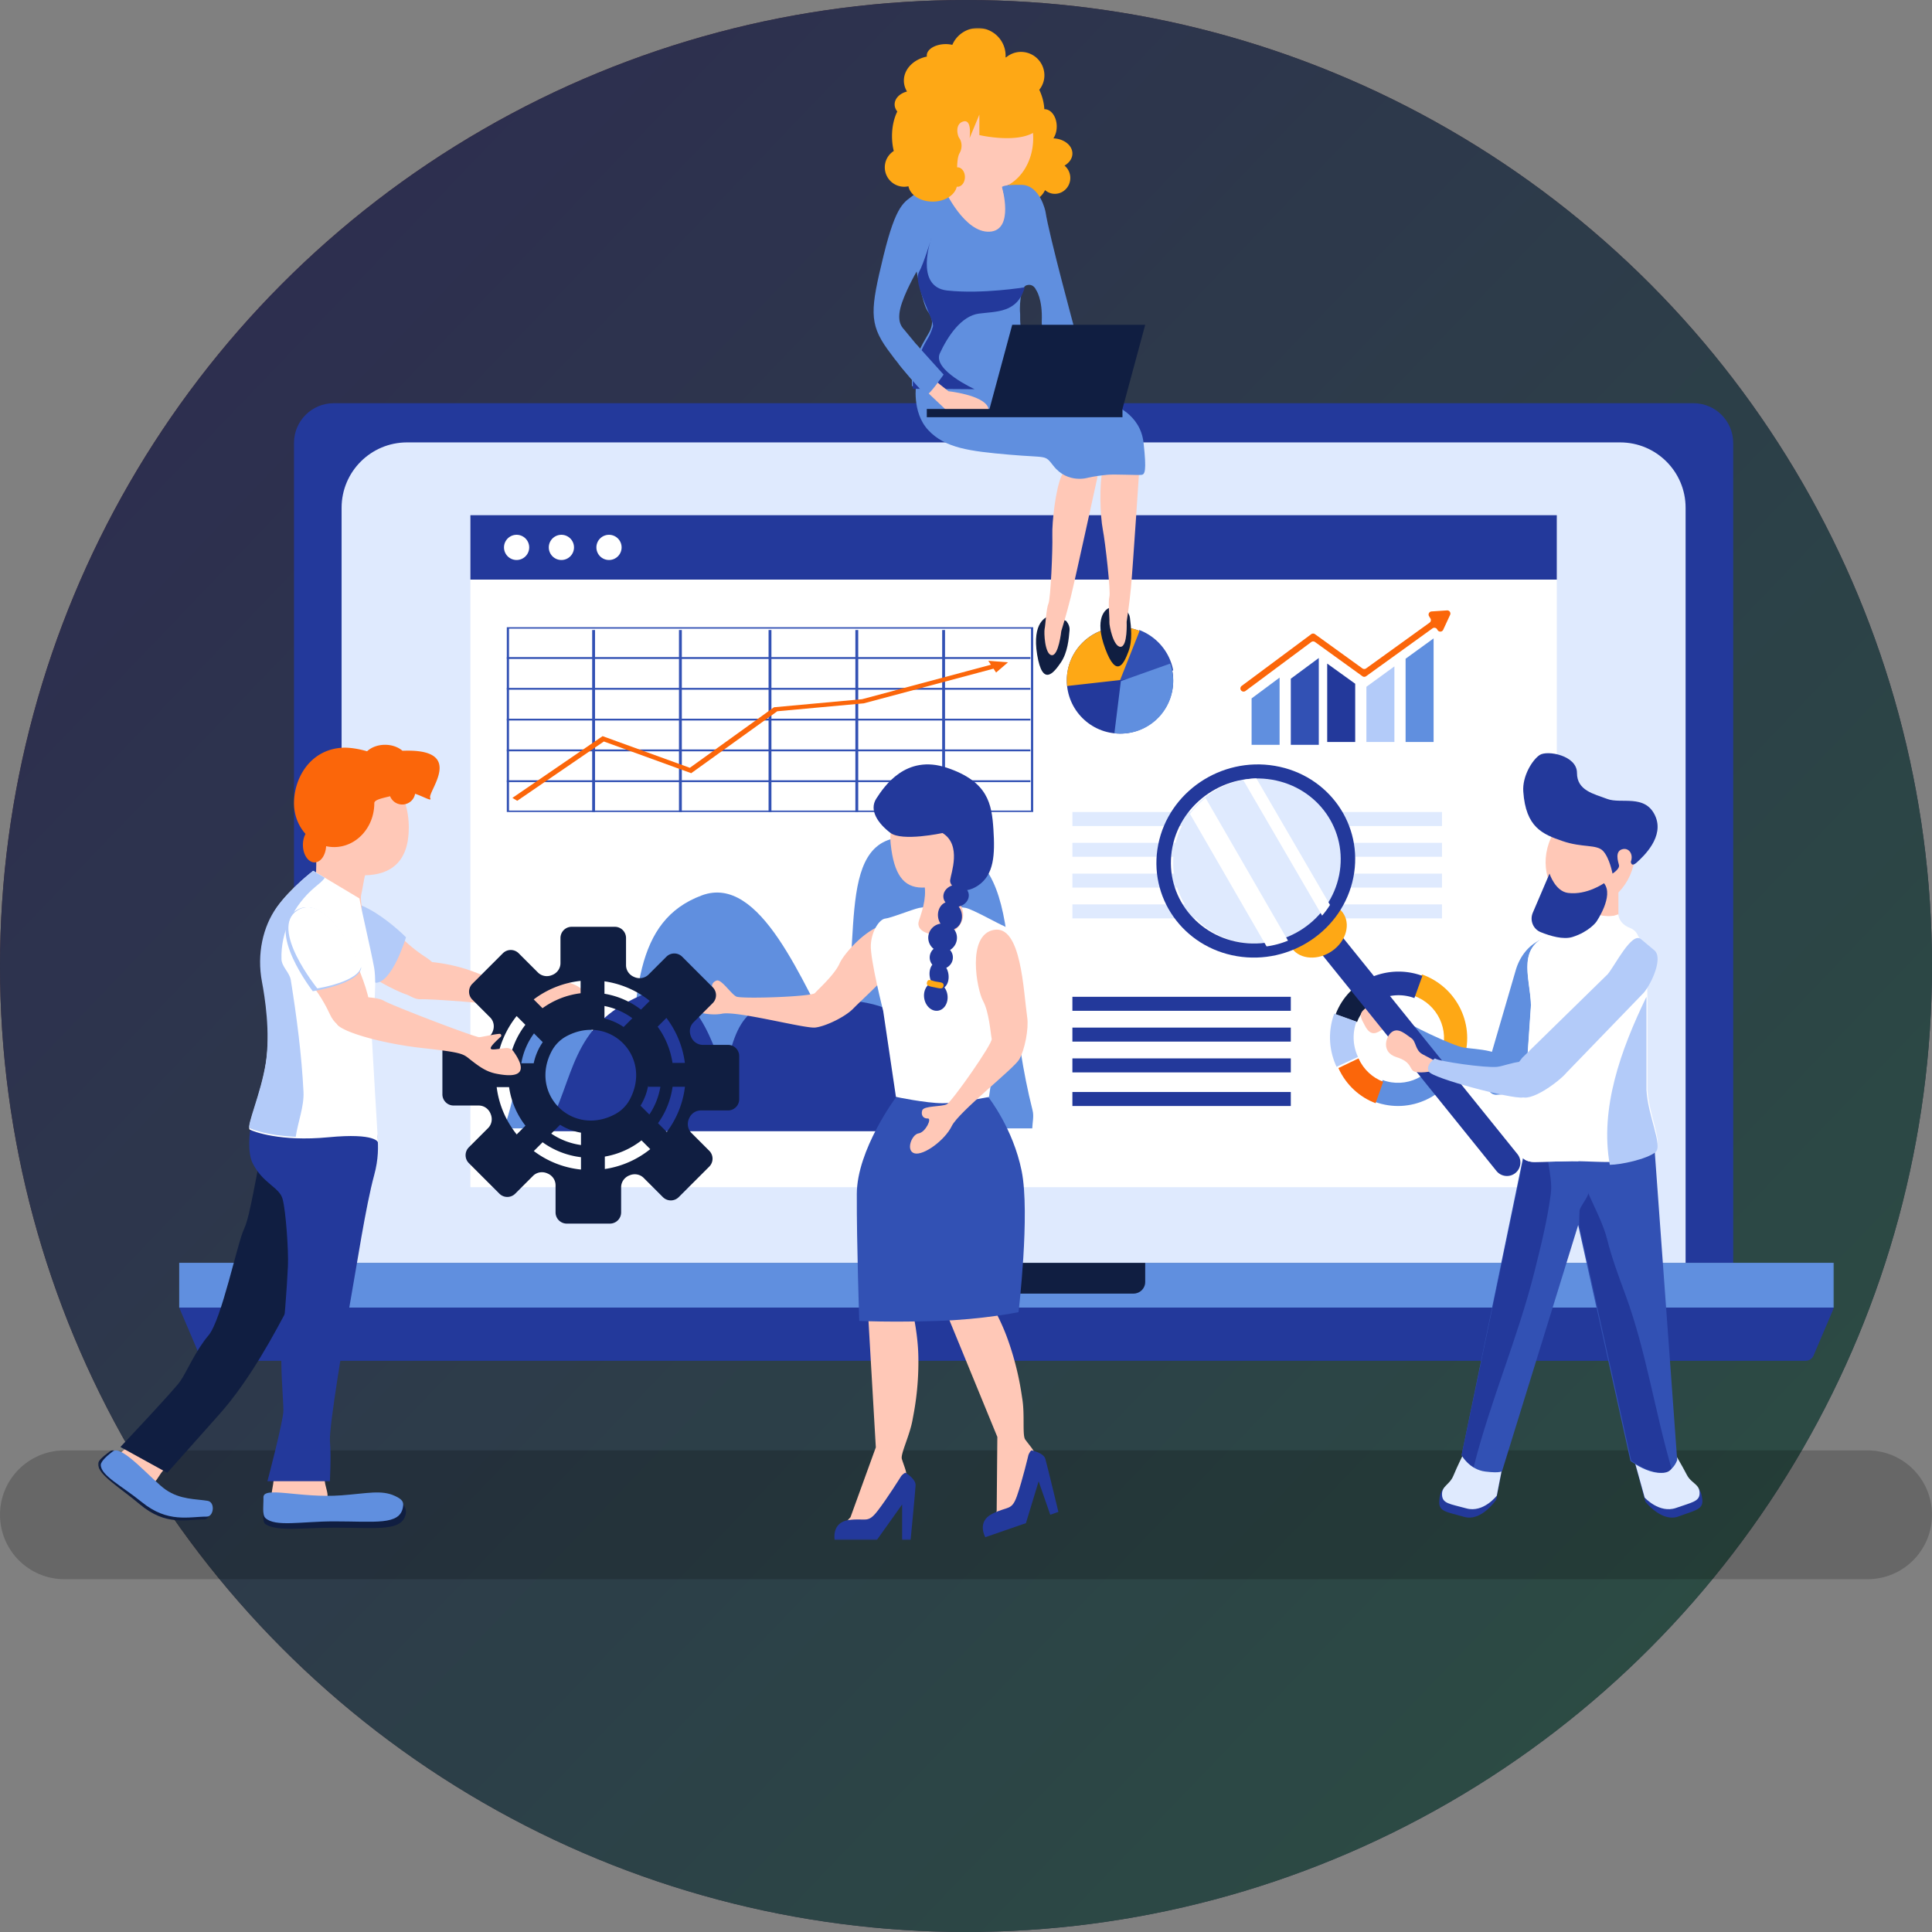 <svg width="690" height="690" xmlns="http://www.w3.org/2000/svg" xmlns:xlink="http://www.w3.org/1999/xlink">
    <rect width="100%" height="100%" fill="#808080" stroke="none"/>
    <defs>
        <linearGradient x1="6.593%" y1="10.461%" x2="100%" y2="100%" id="a">
            <stop stop-color="#411010" offset="0%"/>
            <stop stop-color="#101E41" offset="99.986%"/>
        </linearGradient>
        <linearGradient x1="6.593%" y1="10.461%" x2="99.813%" y2="99.821%" id="c">
            <stop stop-color="#111041" offset="0%"/>
            <stop stop-color="#10412C" offset="100%"/>
        </linearGradient>
        <circle id="b" cx="345" cy="345" r="345"/>
        <path id="d" d="M0 540h620V0H0z"/>
    </defs>
    <g fill="none" fill-rule="evenodd">
        <g opacity=".747">
            <use fill="url(#a)" xlink:href="#b"/>
            <use fill="url(#c)" xlink:href="#b"/>
        </g>
        <path d="M23 564h644c12.703 0 23-10.297 23-23s-10.297-23-23-23H23c-12.703 0-23 10.297-23 23s10.297 23 23 23z" fill="#000" opacity=".195"/>
        <g transform="translate(35 10)">
            <path d="M70 148.192V441h514V148.192c0-7.839-6.36-14.192-14.203-14.192H84.203C76.36 134 70 140.353 70 148.192" fill="#23399B"/>
            <mask id="e" fill="#fff">
                <use xlink:href="#d"/>
            </mask>
            <path fill="#608FDF" mask="url(#e)" d="M29 457h591v-16H29z"/>
            <path d="M36.286 474.1a3.102 3.102 0 0 0 2.849 1.9h570.723a3.105 3.105 0 0 0 2.848-1.898L620 457H29l7.286 17.1z" fill="#23399B" mask="url(#e)"/>
            <path d="M279.167 452h90.666c2.302 0 4.167-1.845 4.167-4.121V441h-99v6.879c0 2.276 1.865 4.121 4.167 4.121" fill="#101E41" mask="url(#e)"/>
            <path d="M567 441H87V171.347C87 158.452 97.47 148 110.385 148h433.23C556.53 148 567 158.452 567 171.347V441z" fill="#DFEAFE" mask="url(#e)"/>
            <path fill="#FFF" mask="url(#e)" d="M133 414h388V175H133z"/>
            <path fill="#23399B" mask="url(#e)" d="M133 197h388v-23H133z"/>
            <path d="M154 185.5a4.5 4.5 0 1 1-9 0 4.5 4.5 0 0 1 9 0M170 185.5a4.5 4.5 0 1 1-9 0 4.5 4.5 0 0 1 9 0M187 185.5c0 2.486-2.014 4.5-4.5 4.5a4.5 4.5 0 1 1 4.5-4.5" fill="#FFF" mask="url(#e)"/>
            <path d="M333.777 386.564c-14.507-57.583 1.493-97.302-45.109-97.564-27.083-.15-14.146 43.497-24.68 74.735-12.537-22.88-27.312-61.826-48.406-53.933-23.798 8.908-24.67 34.928-24.881 75.639-7.165-20.819-16.965-34.966-25.88-33.034C146.19 356.443 154.095 366.757 145 393h188.66c.077-2.126.646-4.337.117-6.436" fill="#608FDF" mask="url(#e)"/>
            <path d="M256.077 346.696c-23.544-.096-27.894 5.156-32.379 28.047-4.576-15.6-12.76-36.484-29.645-29.276C168.295 356.465 170.48 375.074 160 394h136.812c.067-1.345.316-2.61.104-4.071-4.427-30.184-.327-43.068-40.839-43.233M384 233c0 10.493-8.507 19-19 19s-19-8.507-19-19c0-10.495 8.507-19 19-19s19 8.505 19 19" fill="#23399B" mask="url(#e)"/>
            <path d="m365 233 6.884-18a19.346 19.346 0 0 1 7.947 5.64 19.217 19.217 0 0 1 4.169 8.79L365 233z" fill="#3251B4" mask="url(#e)"/>
            <path d="M365.307 233.268 382.924 227a18.78 18.78 0 0 1-3.427 18.463A18.69 18.69 0 0 1 363 251.857l2.307-18.59z" fill="#608FDF" mask="url(#e)"/>
            <path d="M365.052 232.873 346.122 235a18.471 18.471 0 0 1-.122-2.127c0-10.354 8.6-18.873 19.052-18.873 2.376 0 4.734.44 6.948 1.3l-6.948 17.573z" fill="#FEA815" mask="url(#e)"/>
            <path fill="#608FDF" mask="url(#e)" d="M412 256h10v-24l-10 7.432z"/>
            <path fill="#3251B4" mask="url(#e)" d="M426 232.395V256h10v-31z"/>
            <path fill="#23399B" mask="url(#e)" d="M439 255h10v-20.807L439 227z"/>
            <path fill="#B3CBF9" mask="url(#e)" d="M453 255h10v-27l-10 7.28z"/>
            <path fill="#608FDF" mask="url(#e)" d="M467 225.26V255h10v-37z"/>
            <path d="m481.788 208.003-5.517.365a1.13 1.13 0 0 0-.893 1.718l.486.787c.31.503.177 1.159-.302 1.505l-22.66 16.336c-.398.285-.936.285-1.332 0l-16.935-12.225a1.14 1.14 0 0 0-1.347.009l-24.832 18.468a1.125 1.125 0 0 0-.277 1.513 1.14 1.14 0 0 0 1.637.296l23.491-17.47c.4-.296.943-.3 1.347-.01l16.916 12.212c.396.287.934.287 1.331 0l23.712-17.093a1.138 1.138 0 0 1 1.633.324l.185.3c.475.77 1.62.702 1.999-.118l2.464-5.318a1.13 1.13 0 0 0-1.106-1.6" fill="#FB660A" mask="url(#e)"/>
            <path fill="#23399B" mask="url(#e)" d="M348 351h78v-5h-78zM348 362h78v-5h-78zM348 373h78v-5h-78zM348 385h78v-5h-78z"/>
            <path fill="#DFEAFE" mask="url(#e)" d="M348 285h132v-5H348zM348 296h132v-5H348zM348 307h132v-5H348zM348 318h132v-5H348z"/>
            <path d="M472.837 338 470 345.645c8.463 3.036 12.82 12.243 9.732 20.565l7.773 2.79c4.652-12.544-1.914-26.423-14.668-31" fill="#FEA815" mask="url(#e)"/>
            <path d="m454 339.347 3.53 7.653a16.293 16.293 0 0 1 12.604-.547l2.866-7.93a24.573 24.573 0 0 0-19 .824" fill="#23399B" mask="url(#e)"/>
            <path d="m442 352.282 7.671 2.718c1.523-4.055 4.595-7.126 8.329-8.814L454.554 339c-5.627 2.544-10.259 7.171-12.554 13.282" fill="#101E41" mask="url(#e)"/>
            <path d="m456 383.505 2.79-7.773c8.32 3.087 17.528-1.272 20.565-9.732l7.645 2.837c-4.578 12.752-18.455 19.32-31 14.668" fill="#608FDF" mask="url(#e)"/>
            <path d="m443 371.446 7.187-3.446c1.821 4.03 5.055 6.917 8.813 8.329L456.283 384c-5.665-2.128-10.54-6.48-13.283-12.554" fill="#FB660A" mask="url(#e)"/>
            <path d="m441.525 352 7.93 2.866a16.302 16.302 0 0 0 .545 12.607L442.35 371a24.558 24.558 0 0 1-.825-19" fill="#B3CBF9" mask="url(#e)"/>
            <path d="M146.789 279.489H333.21v-64.978H146.79v64.978zM146 280h188v-66H146v66z" fill="#3251B4" mask="url(#e)"/>
            <path fill="#3251B4" mask="url(#e)" d="M146 269.329h187v-.658H146zM146 258.329h187v-.658H146zM146 247.329h187v-.658H146zM146 236.328h187v-.656H146zM146 225.329h187v-.658H146z"/>
            <path fill="#3251B4" mask="url(#e)" d="M301.49 280h1.02v-65h-1.02zM270.49 280h1.02v-65h-1.02zM239.49 280h1.02v-65h-1.02zM207.49 280h1.02v-65h-1.02zM176.49 280h1.02v-65h-1.02z"/>
            <path fill="#FB660A" mask="url(#e)" d="m325 226.544-7.04-.544.938 1.41-46.02 12.306-31.46 2.88-30.048 21.62-31.16-11.306L148 274.96l1.721 1.04 30.942-21.183 31.202 11.323 30.74-22.12 30.754-2.815.15-.014 46.318-12.384.92 1.384z"/>
            <path d="M269.682 350.259c6.88-7.034 24.947-21.777 17.587-28.527-7.362-6.75-20.558 8.118-22.376 12.27-1.816 4.15-7.724 9.33-8.827 10.65-1.106 1.324-26.217 2.174-28.094 1.265-1.878-.908-5.348-6.337-7.045-5.716-1.7.62-2.076 2.148-1.069 3.34 1.009 1.197-4.411 2.343-6.18.576-1.769-1.767-7.759.019-6.508 3.149 1.253 3.13 10.226 5.866 15.69 4.772 5.464-1.096 29.542 5.39 33.328 4.94 3.784-.451 10.662-3.826 13.494-6.72M290.738 450.099a13.26 13.26 0 0 0-.194 6.218c.834 3.983 2.29 10.68 2.437 18.136.228 11.787-1.657 20.266-2.045 22.487-1.016 5.799-4.405 12.352-3.838 14.14 1.208 3.807 1.963 4.758 1.464 7.494-.497 2.737-6.298 10.47-10.767 12.968-4.47 2.498-7.853 3.57-10.028 3.449-2.175-.118.966-3.093.966-3.093l9.062-24.982-2.83-48.77a36.763 36.763 0 0 1 .411-8.009l1.316-8.137h16.269l-2.223 8.099z" fill="#FFC8B7" mask="url(#e)"/>
            <path d="M288.42 516s3.693 2.155 3.577 4.489C291.88 522.823 290.21 540 290.21 540h-3.02v-12.688L278.16 540h-15.068s-1.195-6.284 5-7.123c6.196-.837 6.725 1.375 10.3-3.232 3.578-4.608 8.443-12.449 8.443-12.449s.938-1.16 1.584-1.196" fill="#23399B" mask="url(#e)"/>
            <path d="M314.64 445.365a13.474 13.474 0 0 0 1.847 5.936c2.07 3.49 5.602 9.343 8.169 16.337 4.054 11.055 5.077 19.67 5.442 21.893.95 5.802-.048 13.086 1.06 14.59 2.357 3.205 3.368 3.86 3.799 6.604.43 2.745-2.412 11.919-5.734 15.72-3.323 3.802-6.102 5.904-8.152 6.493-2.052.59-.117-3.232-.117-3.232l.238-26.514-18.524-45.138a37.61 37.61 0 0 1-2.231-7.696L299 442.249 314.054 437l.586 8.365z" fill="#FFC8B7" mask="url(#e)"/>
            <path d="M333.425 508s4.26.796 4.91 3.029c.651 2.232 4.665 18.938 4.665 18.938l-2.907 1.006-4.152-11.928-4.539 14.935L316.9 539s-3.206-5.51 2.483-8.363c5.691-2.852 6.924-.944 8.858-6.47 1.934-5.523 4.052-14.515 4.052-14.515s.522-1.403 1.132-1.652" fill="#23399B" mask="url(#e)"/>
            <path d="M284.92 382h33.182s8.709 11.027 11.774 26.205c3.067 15.179-1.115 50.421-1.115 50.421s-12.603 2.617-28.951 3.141c-16.352.524-27.931 0-27.931 0s-.945-27.572-.875-45.398C271.066 400.619 284.92 382 284.92 382" fill="#3251B4" mask="url(#e)"/>
            <path d="M329.992 334.495c-.29-5.093-3.434-12.591-6.448-13.769-1.891-.739-10.976-5.877-13.576-6.465-2.6-.587-8.376 0-8.376 0s-5.778-.587-8.377 0c-2.6.588-10.03 3.607-12.051 3.803-2.022.195-4.862 4.285-5.151 9.379-.29 5.092 4.421 23.647 4.421 23.647l4.543 30.657S295.671 384 301.592 384c5.92 0 16.614-2.253 16.614-2.253l4.543-30.657s7.532-11.502 7.243-16.595" fill="#FFF" mask="url(#e)"/>
            <path d="M283.11 291.47c1.132 10.752 4.542 15.455 11.116 15.529 8.031.089 14.73-4.659 15.672-14.969.945-10.31-4.774-19.26-12.77-19.992-8-.732-15.102 9.136-14.018 19.432" fill="#FFC8B7" mask="url(#e)"/>
            <path d="M305.616 296s.507 12.358 2.824 17.963c2.316 5.604-3.075 9.826-6.638 10.016-3.563.19-10.108-.854-8.573-5.301 1.535-4.449 2.993-9.369 1.553-14.469-1.438-5.1 10.834-8.209 10.834-8.209" fill="#FFC8B7" mask="url(#e)"/>
            <path d="M301.61 287.512s-14.43 3.12-18.623-.065c-4.193-3.183-7.784-7.994-5.009-12.257 2.776-4.262 10.49-15.938 25.212-10.99 14.721 4.95 16.005 12.91 16.602 21.976.596 9.065.228 16.17-5.423 20.048-5.652 3.875-10.301.548-10.037-1.842.264-2.391 4.24-12.625-2.722-16.87" fill="#23399B" mask="url(#e)"/>
            <path d="M297.787 340.973a6.635 6.635 0 0 1-.72-2.113c-.277-1.726.112-3.326.914-4.324a4.059 4.059 0 0 1-.89-1.938 4.085 4.085 0 0 1 1.355-3.722 5.04 5.04 0 0 1-1.862-3.153c-.446-2.778 1.46-5.388 4.256-5.83.02-.002.039 0 .059-.003a5.694 5.694 0 0 1-.841-2.181c-.389-2.423.757-4.671 2.63-5.422a3.465 3.465 0 0 1-.73-1.613c-.346-2.154 1.39-4.215 3.875-4.61 2.486-.391 4.78 1.033 5.123 3.187.331 2.061-1.256 4.027-3.576 4.534.552.71.955 1.592 1.114 2.589.4 2.491-.83 4.782-2.798 5.467.504.65.872 1.414 1.013 2.28.337 2.106-.68 4.11-2.408 5.152.487.558.838 1.248.963 2.034.293 1.837-.696 3.567-2.305 4.334.35.631.622 1.358.752 2.168.33 2.055-.284 3.939-1.422 4.829a5.956 5.956 0 0 1 1.068 2.584c.45 2.807-1.038 5.374-3.324 5.736-2.285.36-4.504-1.62-4.953-4.426-.408-2.543.783-4.871 2.707-5.56" fill="#23399B" mask="url(#e)"/>
            <path d="M296.025 341.012c-.233 1.136 1.171 1.306 2.81 1.629 1.64.322 2.883.79 3.13-.462.283-1.444-1.17-1.308-2.81-1.63-1.64-.32-2.774-1.27-3.13.463" fill="#FEA815" mask="url(#e)"/>
            <path d="M331.876 353.454c-1.403-9.775-2.132-33.197-11.94-31.35-9.807 1.844-6.027 21.423-3.841 25.39 2.185 3.966 2.708 11.839 3.087 13.525.379 1.687-14.167 22.39-16.024 23.35-1.86.961-8.26.475-8.8 2.216-.537 1.738.442 2.965 2.002 2.874 1.558-.089-.819 4.96-3.291 5.317-2.474.355-4.687 6.25-1.45 7.131 3.237.882 10.843-4.682 13.29-9.735 2.442-5.055 22.172-20.5 24.108-23.816 1.936-3.314 3.434-10.879 2.859-14.902" fill="#FFC8B7" mask="url(#e)"/>
            <path d="M366.775 207.65s1.548 1.149 1.774 2.99c.374 3.048 1.001 7.987-.521 12.03-1.524 4.042-4.172 10.095-8.288-.972-4.117-11.064.194-14.227 1.484-14.607 1.293-.381 5.551.558 5.551.558M345.777 211.756s1.37 1.456 1.21 3.296c-.262 3.041-.668 7.976-3.122 11.57-2.457 3.594-6.517 8.896-8.442-2.754-1.923-11.646 3.254-13.779 4.684-13.865 1.427-.09 5.67 1.753 5.67 1.753" fill="#101E41" mask="url(#e)"/>
            <path d="M372 155.883s-2.466 37.544-3.082 43.954c-.615 6.41-1.54 12.21-1.54 12.21s.41 8.85-2.157 8.952c-2.567.103-4.108-7.631-4.005-8.851.102-1.222-.523-7.325-.003-9.056.517-1.729-1.434-19.23-2.359-24.01-.925-4.784-1.334-16.381 0-21.264 1.334-4.885 13.146-1.935 13.146-1.935M357 160.148s-8.07 37.033-9.636 43.326c-1.565 6.294-3.334 11.93-3.334 11.93s-.95 8.884-3.435 8.589c-2.484-.295-2.792-8.238-2.508-9.44.283-1.2.609-7.38 1.37-9.025.761-1.644 1.54-19.384 1.377-24.293-.162-4.906 1.204-16.528 3.229-21.19 2.025-4.66 12.937.103 12.937.103" fill="#FFC8B7" mask="url(#e)"/>
            <path d="m335.593 127 26.745 7.534s9.873 3.076 11.064 13.532c1.192 10.456.42 11.378-.736 11.532-1.156.155-9.682-.276-12.074-.043-2.388.23-5.376.653-6.96 1.041 0 0-7.261 2.336-12.413-4.226-3.233-4.118-1.848-2.768-15.878-3.998-14.027-1.23-22.808-2.308-28.823-8.765-6.015-6.46-4.288-16.607-4.288-16.607h43.363z" fill="#608FDF" mask="url(#e)"/>
            <path d="M333.756 34.434c.173-2.034 1.035-3.748 2.252-4.675 0 0 1.455-.759 2.046-.759 2.402 0 4.351 2.77 4.351 6.185 0 1.638-.458 3.119-1.191 4.227 3.776.147 6.786 2.504 6.786 5.42 0 1.761-1.116 3.313-2.819 4.308a5.74 5.74 0 0 1 1.991 5.354c-.508 3.09-3.356 5.174-6.359 4.65a5.403 5.403 0 0 1-2.587-1.249c-1.117 2.42-3.493 4.105-6.27 4.105-3.84 0-6.956-3.208-6.956-7.166 0-.776.15-1.506.371-2.207l8.385-18.193z" fill="#FEA815" mask="url(#e)"/>
            <path d="M307.872 53.955a7.33 7.33 0 0 1 .948-.928c-3.091-3.362-5.049-8.23-5.049-13.668 0-10.139 6.768-18.359 15.116-18.359C327.234 21 334 29.22 334 39.36c0 8.382-4.63 15.44-10.95 17.639l3.052 12.936-8.28 7.065-11.012-5.452-8.81-9.449s5.164-2.613 9.872-8.144" fill="#FFC8B7" mask="url(#e)"/>
            <path d="M338.383 65.56s-1.87-9.4-8.514-9.544c-6.646-.145-7.022.769-7.022.769s4.537 15.452-4.39 15.961c-9.01.514-16.094-14.977-16.094-14.977s-7.373-1.034-10.861 1.737c-3.489 2.773-6.36 2.975-10.976 21.915-4.618 18.938-5.233 24.02 1.385 33.258 6.615 9.238 13.848 16.321 13.848 16.321l5.54-7.083s-12.618-15.243-13.233-16.013c-.617-.77-2.77-2.464-1.54-7.699 1.23-5.234 5.847-13.242 5.847-13.242s2.156 11.549 3.848 14.011c1.692 2.465 2.153 4.005 1.077 6.776-1.077 2.771-7.08 9.854-6.618 20.169l46.37.308s-5.9-12.47-6.978-18.014c-1.076-5.544-.615-7.39-.769-8.468-.152-1.077-.152-9.084 2.31-9.855 2.461-.77 3.384 1.61 3.384 1.61s2.41 3.164 2.053 11.325c-.36 8.159 11.95 3.54 11.95 3.54s-9.387-34.49-10.617-42.804" fill="#608FDF" mask="url(#e)"/>
            <path d="M331 92.6s-15.155 2.498-27.66 1.16C291.363 92.481 297.643 75 297.643 75s-2.758 9.204-4.375 12.038c-2.487 4.36 5.643 17.412 4.902 19.65-1.549 4.687-2.085 3.895-4.175 8.716-3.56 3.58-2.956 13.45-2.956 13.45l22.055.146s-15.19-6.864-12.424-12.838c2.765-5.975 7.603-13.338 13.953-14.162 6.347-.825 13.742-.204 16.377-9.4" fill="#23399B" mask="url(#e)"/>
            <path d="M296.933 124c1.062 1.288 6.8 5.718 6.8 5.718s11.901 1.272 14.065 5.56c2.164 4.29-13.755 2.225-13.755 2.225L294 128.01l2.933-4.009z" fill="#FFC8B7" mask="url(#e)"/>
            <path fill="#101E41" mask="url(#e)" d="M318.39 136.056 326.507 106H374l-8.117 30.056V139H296v-2.944z"/>
            <path d="M284.2 43.923c-.4-1.627-.626-3.419-.626-5.303 0-3.375.717-6.445 1.888-8.792-.59-.74-.95-1.597-.95-2.525 0-2.157 1.857-3.969 4.417-4.615-.707-1.178-1.115-2.494-1.115-3.892 0-4.152 3.505-7.627 8.234-8.597-.019-.117-.06-.232-.06-.355 0-2.259 3.051-4.09 6.814-4.09.817 0 1.59.102 2.315.26A9.914 9.914 0 0 1 314.233 0c5.475 0 9.916 4.441 9.916 9.92 0 .176-.018.35-.027.522.058.02.118.042.178.06 1.451-1.21 3.293-1.967 5.329-1.967A8.372 8.372 0 0 1 338 16.908c0 1.957-.699 3.734-1.824 5.16 1.251 2.65 2.033 5.715 1.775 9.16-.916 12.203-23.175 7.016-23.175 7.016v-7.32l-3.499 8.415s.984-6.737-2.14-5.975c-3.125.763-2.287 4.934-1.525 5.975.762 1.04 1.296 3.253.077 5.386-.639 1.12-.823 3.261-.854 5.05.043-.003.086-.019.13-.019 1.462 0 2.65 1.555 2.65 3.472s-1.188 3.472-2.65 3.472c-.089 0-.172-.025-.26-.036-.673 3.022-4.26 5.336-8.618 5.336-4.424 0-8.045-2.388-8.639-5.476a6.944 6.944 0 0 1-1.508.176 6.942 6.942 0 0 1-6.94-6.944c0-2.454 1.28-4.597 3.2-5.833" fill="#FEA815" mask="url(#e)"/>
            <path d="M286 120.035s8.892 11.046 9.977 10.965c1.088-.082 6.023-7.22 6.023-7.22L292.27 113l-6.27 7.035z" fill="#608FDF" mask="url(#e)"/>
            <path d="M552.623 526.274s5.806 7.564 11.881 5.305c6.075-2.259 8.926-2.453 8.444-6.228-.766-6-3.992-4.404-5.837-8.345-1.842-3.942-5.338-9.006-5.338-9.006l-11.786 3.43a1.353 1.353 0 0 0-.936 1.68l3.572 13.164z" fill="#23399B" mask="url(#e)"/>
            <path d="M552.384 524.859s5.25 5.775 11.212 3.685c5.96-2.092 8.513-2.322 8.4-5.475-.112-3.152-2.965-3.218-4.602-6.43-1.637-3.213-4.309-7.639-4.309-7.639L549 512.665l3.384 12.194z" fill="#DFEAFE" mask="url(#e)"/>
            <path d="M499.384 525.558s-5.237 7.98-11.475 6.177c-6.238-1.802-9.1-1.784-8.9-5.586.32-6.046 3.66-4.694 5.208-8.764 1.549-4.07 4.665-9.385 4.665-9.385l12.03 2.545c.756.161 1.205.87 1.061 1.61l-2.589 13.403z" fill="#23399B" mask="url(#e)"/>
            <path d="M499.561 524.175s-4.767 6.206-10.828 4.541c-6.06-1.663-8.605-1.706-8.729-4.89-.124-3.183 2.695-3.461 4.075-6.816 1.382-3.357 3.697-8.01 3.697-8.01L502 511.647l-2.439 12.528z" fill="#DFEAFE" mask="url(#e)"/>
            <path d="M511.172 392.64 487 509.695s2.728 5.149 8.461 5.862c5.732.713 6.015-.222 6.015-.222l27.161-87.82 18.67 84.259s12.847 9.716 16.693-.313L555.23 391l-44.058 1.64z" fill="#3251B4" mask="url(#e)"/>
            <path d="M529.001 427.759s-.021-2.6.115-5.284c.077-1.538 3.522-5.4 3.046-6.475 2.37 5.362 5.5 11.322 6.818 16.623 1.71 6.866 4.228 13.512 6.667 20.165 7.243 19.765 10.433 41.575 16.353 61.758-.42.306-1.514 2.878-8.445.357-3.28-1.24-5.967-3.27-5.967-3.27L529 427.758zM487 509.655l24.345-116.379 7.513-.276c-.291.734-.607 1.474-.821 2.178-2.014 6.653 1.719 14.34.82 21.179-1.237 9.452-3.563 18.737-5.885 28.002-5.878 23.445-15.8 46.196-21.677 69.641-2.893-1.75-4.295-4.345-4.295-4.345" fill="#23399B" mask="url(#e)"/>
            <path d="M505.874 379.577a4.485 4.485 0 0 1-2.809 1.2l-3.828.223c-4.226-.384-3.231-6.433-2.878-10.294l9.982-34.217c.756-2.591 2.018-5.025 3.801-7.055 1.672-1.905 3.28-2.887 5.998-4.434h6.84c4.224.384 2.896 6.021 2.541 9.882l-10.27 32.948c-.323 3.53-5.275 7.914-9.377 11.747" fill="#608FDF" mask="url(#e)"/>
            <path d="M547.82 300.922c-3.324 9.559-12.655 15.106-20.84 12.387-8.185-2.718-12.124-12.674-8.8-22.232 3.326-9.559 12.656-15.105 20.841-12.386 8.184 2.718 12.123 12.672 8.799 22.231" fill="#FFC8B7" mask="url(#e)"/>
            <path fill="#FFC8B7" mask="url(#e)" d="M533 320h10v-12h-10z"/>
            <path d="M553.352 378.903v-30.28c0-11.536-.494-20.306-3.376-24.455-.402-1.05-1.228-2.119-2.889-2.781-4.156-1.655-4.072-4.817-4.072-4.817-3.5 1.895-9.66-.57-9.66-.57-1.044 5.465-9.6 6.468-9.6 6.468l-.06.105a22.58 22.58 0 0 0-3.413.704c-14.205 4.185-8.8 15.327-8.462 25.702l-1.766 25.574c0 11.495-8.593 30.447 3.05 30.447l13.388-.3c11.482 0 21.693 1.974 29.657-4.215 2.844-2.211-2.314-12.325-2.797-21.582" fill="#FFF" mask="url(#e)"/>
            <path d="M466.053 354s-3.817 1.325-2.915 4.346c.901 3.024 28.23 19.863 32.005 20.332 10.54 1.316 12.24-1.434 9.982-7.711-2.257-6.278-13.348-6.15-17.377-6.832-4.03-.685-20.827-8.711-21.695-10.135" fill="#608FDF" mask="url(#e)"/>
            <path d="M460.219 350.961c1.43 2.183.842 5.124-1.315 6.572-2.157 1.446-4.336 2.909-6.493-1.331-1.185-2.329-3.004-4.58 1.313-6.57 2.356-1.086 5.066-.852 6.495 1.33" fill="#FFC8B7" mask="url(#e)"/>
            <path d="M506.211 408.934a4.804 4.804 0 0 1-6.757-.724l-62.389-77.382a4.81 4.81 0 0 1 .724-6.762 4.804 4.804 0 0 1 6.758.723l62.388 77.383a4.812 4.812 0 0 1-.724 6.762" fill="#23399B" mask="url(#e)"/>
            <path d="M428.206 271.236c-4.73-2.406-9.838-3.42-14.85-3.209a31.01 31.01 0 0 0-4.667.558 31.04 31.04 0 0 0-12.995 5.92 30.43 30.43 0 0 0-8.11 9.559c-7.846 14.506-2.38 32.279 12.209 39.7 5.596 2.845 11.722 3.748 17.591 2.968a31.022 31.022 0 0 0 7.629-2.027 30.737 30.737 0 0 0 11.606-8.296 30.316 30.316 0 0 0 2.793-3.769c.349-.554.688-1.121 1.004-1.705 7.847-14.505 2.38-32.28-12.21-39.7" fill="#DFEAFE" mask="url(#e)"/>
            <path d="M443.945 315.184c3.452 3.644 2.453 9.782-2.232 13.71-4.684 3.93-11.28 4.161-14.731.52-3.453-3.645 2.95-4.452 7.633-8.382 4.685-3.93 5.88-9.49 9.33-5.848" fill="#FEA815" mask="url(#e)"/>
            <path d="M443.266 302.533c-3.199 16.037-19.12 26.783-35.558 24.004-16.438-2.78-27.172-18.033-23.973-34.071 3.2-16.037 19.118-26.783 35.557-24.004 16.44 2.78 27.174 18.035 23.974 34.071m-22.987-39.02c-19.242-3.256-37.875 9.323-41.62 28.094-3.742 18.772 8.82 36.626 28.062 39.88 19.242 3.255 37.876-9.324 41.62-28.095 3.742-18.772-8.82-36.626-28.062-39.879" fill="#23399B" mask="url(#e)"/>
            <path d="M390 280.676 417.342 328a30.877 30.877 0 0 0 7.658-2.057L395.569 275a30.71 30.71 0 0 0-5.569 5.676M409 268.565 437.182 317a30.696 30.696 0 0 0 2.818-3.817L413.71 268a31.18 31.18 0 0 0-4.71.565" fill="#FFF" mask="url(#e)"/>
            <path d="M553.023 348.612c0-2.1.032-.705-.01-2.612-9.133 18.884-16.718 39.821-13.084 60 3.977 0 13.182-2.024 16.276-4.48 2.813-2.235-2.705-12.922-3.182-22.284v-30.624z" fill="#B3CBF9" mask="url(#e)"/>
            <path d="M541.022 329.622c1.18-3.11 2.627-6.206 3.978-9.237-2.213-1.877-2.205-3.815-2.205-3.815-3.547 1.73-9.542-.57-9.542-.57-1.033 5.465-9.7 6.468-9.7 6.468l-.059.107c-1.14.15-2.271.374-3.374.704-14.033 4.184-8.692 15.324-8.359 25.7l-1.744 25.574c0 11.494-8.49 30.447 3.013 30.447l13.226-.299c.825 0 1.64.01 2.452.028 2.055-8.206 1.745-16.846 2.098-25.327.705-16.998 4.185-33.873 10.216-49.78" fill="#FFF" mask="url(#e)"/>
            <path d="m507.935 381.448-1.444-2.618c-3.272-2.687-.525-7.8 2.178-11.056l30.522-29.857c2.7-3.256 8.579-15.214 11.849-12.527l4.778 3.99c3.273 2.69-1.006 11.856-3.707 15.113l-27.61 28.56c-2.7 3.254-13.296 11.083-16.566 8.395" fill="#B3CBF9" mask="url(#e)"/>
            <path d="M478 369.997c-.37-1.435-2.425-2.034-5.04-3.523-2.614-1.49-2.133-4.545-3.964-5.738-1.829-1.196-4.395-3.807-6.766-2.259-2.37 1.548-4.07 7.332 1.486 9.065 5.556 1.732 4.571 4.242 6.294 5.093 1.723.851 6.502-.053 6.502-.053l1.488-2.585z" fill="#FFC8B7" mask="url(#e)"/>
            <path d="M477.49 368s-3.492 2.25-2.205 4.701c1.287 2.452 29.949 9.966 33.644 9.251 8.463-1.64 12.494-5.419 8.549-9.684-5.607-6.06-13.709-1.773-17.685-1.26-3.976.512-21.268-1.978-22.302-3.008" fill="#B3CBF9" mask="url(#e)"/>
            <path d="M537.85 305.435s-6.138 4.335-12.833 3.47c-4.598-.593-6.613-6.905-6.613-6.905l-5.95 13.916c-1.198 2.706.058 5.89 2.78 6.99 3.48 1.41 8.108 2.759 11.37 1.735 5.886-1.848 8.462-5.35 8.462-5.35s6.506-9.352 2.784-13.856M540.901 302s2.663-1.684 2.304-3.053c-.357-1.37-1.45-4.766 1.012-5.596 2.46-.83 4.265 1.697 3.229 4.401 0 0 .046 2.178 2.192.2 2.146-1.98 10.05-9.12 6.424-16.758-3.626-7.636-12.08-4.003-16.987-5.838-4.906-1.834-10.882-3.035-10.87-9.314.012-6.278-10.603-8.183-13.3-6.41-2.696 1.773-6.257 7.634-5.877 13.05.898 12.849 6.888 15.243 14.014 17.702 7.125 2.457 12.202 1.055 14.515 3.569 2.314 2.512 3.344 8.047 3.344 8.047" fill="#23399B" mask="url(#e)"/>
            <path d="M62.725 517.983c0 5.51-4.54 10.497 9.104 9.98 14.767-.559 9.104-4.47 9.104-9.98 0-5.513 1.091-9.932-9.104-9.983-10.523-.051-9.104 4.47-9.104 9.983M98 339.062s10.25 6.36 15.029 6.827c4.78.467 7.804-.574 8.455-2.504.652-1.929 1.674-7.61-4.05-11.26-5.727-3.648-8.849-7.125-8.849-7.125L98 339.062z" fill="#FFC8B7" mask="url(#e)"/>
            <path d="M155.93 350.619c-.608.058-7.943-.945-8.522-1.068-5.305-1.132-29.208-2.886-32.192-2.676-3.248.231-8.041-4.217-8.041-4.217L105 336.631c.037-1.285 1.037-3.68 2.366-3.63 4.898.173 15.447-.196 26.548 3.955 14.686 5.49 17.5 7.247 21.354 6.484 3.855-.761 4.398-1.78 7.669-2.829 3.272-1.049 10.916 1.689 11.054 4.8.156 3.507-1.675 3.224-3.433 3.417-1.258.137-2.259.115-2.909-.06-2.395-.648-3.56-.727-3.584.091-.024.817.63 1.837 1.802 2.608 1.17.773 1.965 2.84-.073 2.494-2.038-.346-.813-1.41-3.69-2.189-2.046-.55-4.778-1.289-6.174-1.153" fill="#FFC8B7" mask="url(#e)"/>
            <path d="M110 324.744c-.133.486-4.917 16.097-10.782 16.256 0 0-26.015-15.562-17.51-26.027C90.15 304.588 110 324.744 110 324.744" fill="#B3CBF9" mask="url(#e)"/>
            <path d="M12.423 505.435c-3.605 3.49-9.673 4.316-.905 10.989 9.486 7.222 8.545 1.841 12.15-1.647 3.606-3.491 7.17-5.73.906-10.992-6.467-5.43-8.546-1.841-12.15 1.65" fill="#FFC8B7" mask="url(#e)"/>
            <path d="M4.313 508.303c-1.71 1.32-4.32 3.153-4.313 4.554.026 3.927 7.863 8.42 14.985 14.435 9.236 7.799 16.702 5.34 23.006 5.343 2.49 0 2.824-5.817.103-6.297-4.129-.728-9.425.118-14.588-3.568-4.76-3.397-15.96-16.957-19.193-14.467" fill="#101E41" mask="url(#e)"/>
            <path d="M5.352 508.3C3.624 509.583.989 511.83 1 513.19c.026 3.816 7.429 7.42 14.623 13.263 9.33 7.579 16.87 5.189 23.237 5.192 2.515 0 3.055-5.165.309-5.631-4.172-.708-9.727-.373-14.94-3.954-4.808-3.303-15.614-16.18-18.877-13.76" fill="#608FDF" mask="url(#e)"/>
            <path d="M94.943 387.29s1.241 17.37-7.9 25.38c-9.139 8.01-12.103 30.948-18.257 42.678-5.633 10.74-14.526 27.513-25.415 39.714C39.91 498.936 24.738 516 24.738 516L8 506.78s19.168-20.32 21.362-23.46c2.195-3.138 5.502-10.981 10.115-16.41 4.615-5.432 10.28-32.982 12.664-37.948 2.386-4.969 4.452-21.046 6.032-25.25 1.58-4.204-4.402-5.91-3.19-9.59 1.214-3.681 4.101-6.068 7.354-8.384 3.25-2.314 32.606 1.552 32.606 1.552" fill="#101E41" mask="url(#e)"/>
            <path d="M98.656 390.548s3.024 7.988 0 19.052c-3.021 11.064-6.278 32.576-8.372 44.252-2.093 11.677-7.909 46.096-7.443 51.012.465 4.918-.026 14.136-.026 14.136H60.514s5.703-21.565 5.703-25.252c0-3.687-1.236-16.761-.538-23.524.699-6.76 1.756-19.282 2.156-28.118.245-5.402-.741-19.582-1.905-23.885-1.164-4.303-7.138-5.52-10.765-12.922-1.704-3.477-1.395-11.268 0-14.751 1.396-3.483 43.491 0 43.491 0" fill="#23399B" mask="url(#e)"/>
            <path d="M59.278 526.883c0 2.4-.914 6.515.571 7.48 4.183 2.72 13.317 1.23 24.978 1.23 15.118 0 23.992 1.509 25.135-5.17.299-1.754-1.17-4.305-4.121-5.674-4.921-2.279-8.512 1.37-17.964 1.37-15.118 0-28.599-3.968-28.599.764" fill="#101E41" mask="url(#e)"/>
            <path d="M59.08 524.82c.097 2.35-.541 6.144.694 7.32 3.474 3.3 13.057 1.203 24.49 1.203 14.823 0 23.524 1.478 24.643-5.059.293-1.718.031-2.688-2.863-4.026-4.824-2.231-9.81-.907-19.087-.21-14.75 1.111-28.046-3.429-27.876.773" fill="#608FDF" mask="url(#e)"/>
            <path d="M76.55 308.049c1.525-3.047 1.247-5.14 1.398-9.122.151-3.982-1.81-8.56-1.81-8.56l1.856-5.423C78.241 272.77 85.52 263 94.486 263c9.121 0 16.514 10.105 16.514 22.573 0 12.364-6.58 16.859-15.598 17.023-.267.478-1.215 6.505-1.423 7.025-.497 3.193 1.387 6.143-.906 9.892-.629 2.555-9.557 4-12.91 0-3.354-4.002-5.137-8.415-3.613-11.464" fill="#FFC8B7" mask="url(#e)"/>
            <path d="M93.375 310.874 76.891 301s-8.031 6.093-12.807 12.812c-4.777 6.718-6.863 21.12-5.323 26.193 1.541 5.073 2.876 19.14 1.183 29.972-1.696 10.833-7.028 22.763-5.748 23.45 1.28.684 10.902 4.388 28.044 2.743C99.385 394.523 100 398 100 398s-2.003-33.096-2.311-39.405c0 0 2.158-16.318.925-23.038-1.234-6.718-4.93-22.352-5.239-24.683" fill="#FFF" mask="url(#e)"/>
            <path d="M92.26 334s4.909 11.004 4.736 15.799c-.174 4.792-1.601 7.647-3.59 8.033-1.988.385-7.718.634-10.558-5.523-2.837-6.16-5.848-9.718-5.848-9.718L92.26 334z" fill="#FFC8B7" mask="url(#e)"/>
            <path d="M59.923 369.598c1.689-10.773-.361-23.7-1.354-28.881-1.936-10.094.43-19.896 5.19-26.577 4.76-6.683 13.055-13.14 13.055-13.14L81 303.503c-.873 1.235-2.153 2.199-3.354 3.199-7.9 6.588-12.424 16.25-12.12 25.87.087 2.677 2.904 4.768 3.328 7.417 2.114 13.26 3.863 26.576 4.538 39.952.261 5.163-2.031 10.947-2.774 16.059-9.88-.392-15.471-2.572-16.423-3.081-1.274-.681 4.038-12.546 5.728-23.321" fill="#B3CBF9" mask="url(#e)"/>
            <path d="M76.709 344c.493-.065 16.375-2.638 17.291-8.332 0 0-11.837-27.447-23.172-20.559-11.25 6.838 5.88 28.891 5.88 28.891" fill="#B3CBF9" mask="url(#e)"/>
            <path d="M78.316 343c.448-.058 14.864-2.402 15.684-7.885 0 0-12.002-27.03-22.863-19.925-10.023 6.558 7.18 27.81 7.18 27.81" fill="#FFF" mask="url(#e)"/>
            <path d="m203.146 394.277-3.14-3.14a29.323 29.323 0 0 0 5.201-13.014h4.423a33.707 33.707 0 0 1-6.484 16.154zM181.01 407.51v-4.443a29.359 29.359 0 0 0 13.098-5.787l3.123 3.123a33.749 33.749 0 0 1-16.221 7.107zm-25.363-6.423 3.137-3.138a29.338 29.338 0 0 0 13.71 5.336v4.415a33.699 33.699 0 0 1-16.847-6.613zm-6.133-48.213 3.12 3.123a29.358 29.358 0 0 0-5.824 13.746h-4.426a33.711 33.711 0 0 1 7.13-16.869zm22.847-12.56v4.418a29.308 29.308 0 0 0-13.608 5.34l-3.138-3.136a33.72 33.72 0 0 1 16.746-6.622zm24.69 7.139-3.123 3.124a29.33 29.33 0 0 0-13.05-5.668v-4.44a33.753 33.753 0 0 1 16.173 6.984zm-3.29 37.439-.027.028a20.67 20.67 0 0 0 2.775-7.318v.521h4.34a25.03 25.03 0 0 1-3.938 9.92l-3.15-3.151zm-28.73 6.811a20.738 20.738 0 0 0 7.464 2.824v4.413a25.062 25.062 0 0 1-10.62-4.083l3.156-3.154zm-6.192-29.502a20.768 20.768 0 0 0-3.23 7.542h-4.432a25.042 25.042 0 0 1 4.536-10.67l3.126 3.128zm28.882-5.417a20.747 20.747 0 0 0-6.843-3.03v-4.468a25.053 25.053 0 0 1 9.969 4.37l-3.126 3.128zm-3.098 31.171c-15.318 8.121-30.699-7.261-22.58-22.579a12.893 12.893 0 0 1 5.332-5.331c15.318-8.125 30.703 7.26 22.58 22.579a12.902 12.902 0 0 1-5.332 5.331zm-37.813-9.698a29.346 29.346 0 0 0 5.85 13.775l-3.123 3.123a33.716 33.716 0 0 1-7.153-16.898h4.426zm58.363-8.647a29.347 29.347 0 0 0-5.3-12.935l3.132-3.135a33.707 33.707 0 0 1 6.593 16.07h-4.425zm19.839-6.443h-8.986c-1.903 0-3.565-1.203-4.25-2.978-.022-.058-.045-.117-.065-.174-.666-1.697-.31-3.622.98-4.911l6.863-6.863a4 4 0 0 0 0-5.64l-10.917-10.917a4 4 0 0 0-5.64 0l-6.354 6.354c-1.347 1.346-3.373 1.67-5.112.898a8.323 8.323 0 0 1-.172-.076c-1.67-.729-2.777-2.342-2.777-4.165v-9.707a3.999 3.999 0 0 0-3.987-3.988h-15.439a4 4 0 0 0-3.988 3.988v8.987c0 1.902-1.204 3.563-2.977 4.247a8.273 8.273 0 0 1-.177.069c-1.695.665-3.622.305-4.911-.984l-6.863-6.861a3.998 3.998 0 0 0-5.64 0l-10.916 10.916a3.998 3.998 0 0 0 0 5.64l6.354 6.355c1.347 1.345 1.67 3.372.897 5.111-.023.058-.05.115-.073.171-.73 1.67-2.346 2.777-4.169 2.777h-9.706a4 4 0 0 0-3.987 3.988v15.439a3.999 3.999 0 0 0 3.987 3.988h8.987c1.903 0 3.565 1.205 4.247 2.979.023.057.047.116.068.173.666 1.699.31 3.623-.98 4.912l-6.865 6.863a4.003 4.003 0 0 0 0 5.64l10.917 10.917a4.002 4.002 0 0 0 5.642 0l6.353-6.354c1.346-1.347 3.374-1.67 5.113-.899.056.027.113.05.172.076 1.67.731 2.775 2.344 2.775 4.167v9.705a4 4 0 0 0 3.989 3.99h15.439a4 4 0 0 0 3.987-3.99v-8.987c0-1.9 1.205-3.561 2.978-4.247l.175-.068c1.697-.664 3.623-.306 4.912.983l6.861 6.863a4 4 0 0 0 5.64 0l10.918-10.916a4 4 0 0 0 0-5.64l-6.353-6.356c-1.347-1.345-1.67-3.371-.898-5.112l.074-.17c.73-1.67 2.344-2.777 4.167-2.777h9.707a3.999 3.999 0 0 0 3.988-3.987v-15.439a4.002 4.002 0 0 0-3.988-3.99z" fill="#101E41" mask="url(#e)"/>
            <path d="M143.817 360.294c.423-.384.148-1.105-.419-1.067-2.241.15-6.96 1.321-7.426 1.198-5.25-1.393-31.243-11.443-33.826-12.982-2.814-1.679-11.517-1.43-11.517-1.43l-5.292 6.049c-.523 1.165-.506 3.486.546 4.32 3.933 3.113 17.757 6.545 29.515 7.865 15.553 1.742 14.852 2.077 17.979 4.507 3.127 2.43 5.452 4.017 8.818 4.698 12.702 2.56 8.617-4.489 6.244-7.873a3.002 3.002 0 0 0-2.75-1.268c-4.968.475-8.34 1.859-1.872-4.017" fill="#FFC8B7" mask="url(#e)"/>
            <path d="M110.734 258.092c-.743 0-1.392.014-1.998.036-1.507-1.301-3.732-2.128-6.216-2.128-2.605 0-4.921.906-6.427 2.316-3.005-.879-6.533-1.49-9.437-1.23C75.449 258.091 70 268.184 70 276.845c0 4.278 1.57 8.152 4.113 10.982-.572 1.073-.93 2.419-.93 3.904 0 3.46 1.862 6.268 4.16 6.268 2.188 0 3.962-2.556 4.127-5.79.927.207 1.887.316 2.87.316 7.92 0 14.34-7.021 14.34-15.68 0-1.251 2.825-1.76 5.645-2.474a4.648 4.648 0 0 0 4.341 2.953c2.312 0 4.217-1.661 4.582-3.836 3.227 1.076 6.09 2.937 5.412 1.538-1.077-2.221 12.277-16.935-7.926-16.935" fill="#FB660A" mask="url(#e)"/>
        </g>
    </g>
</svg>
